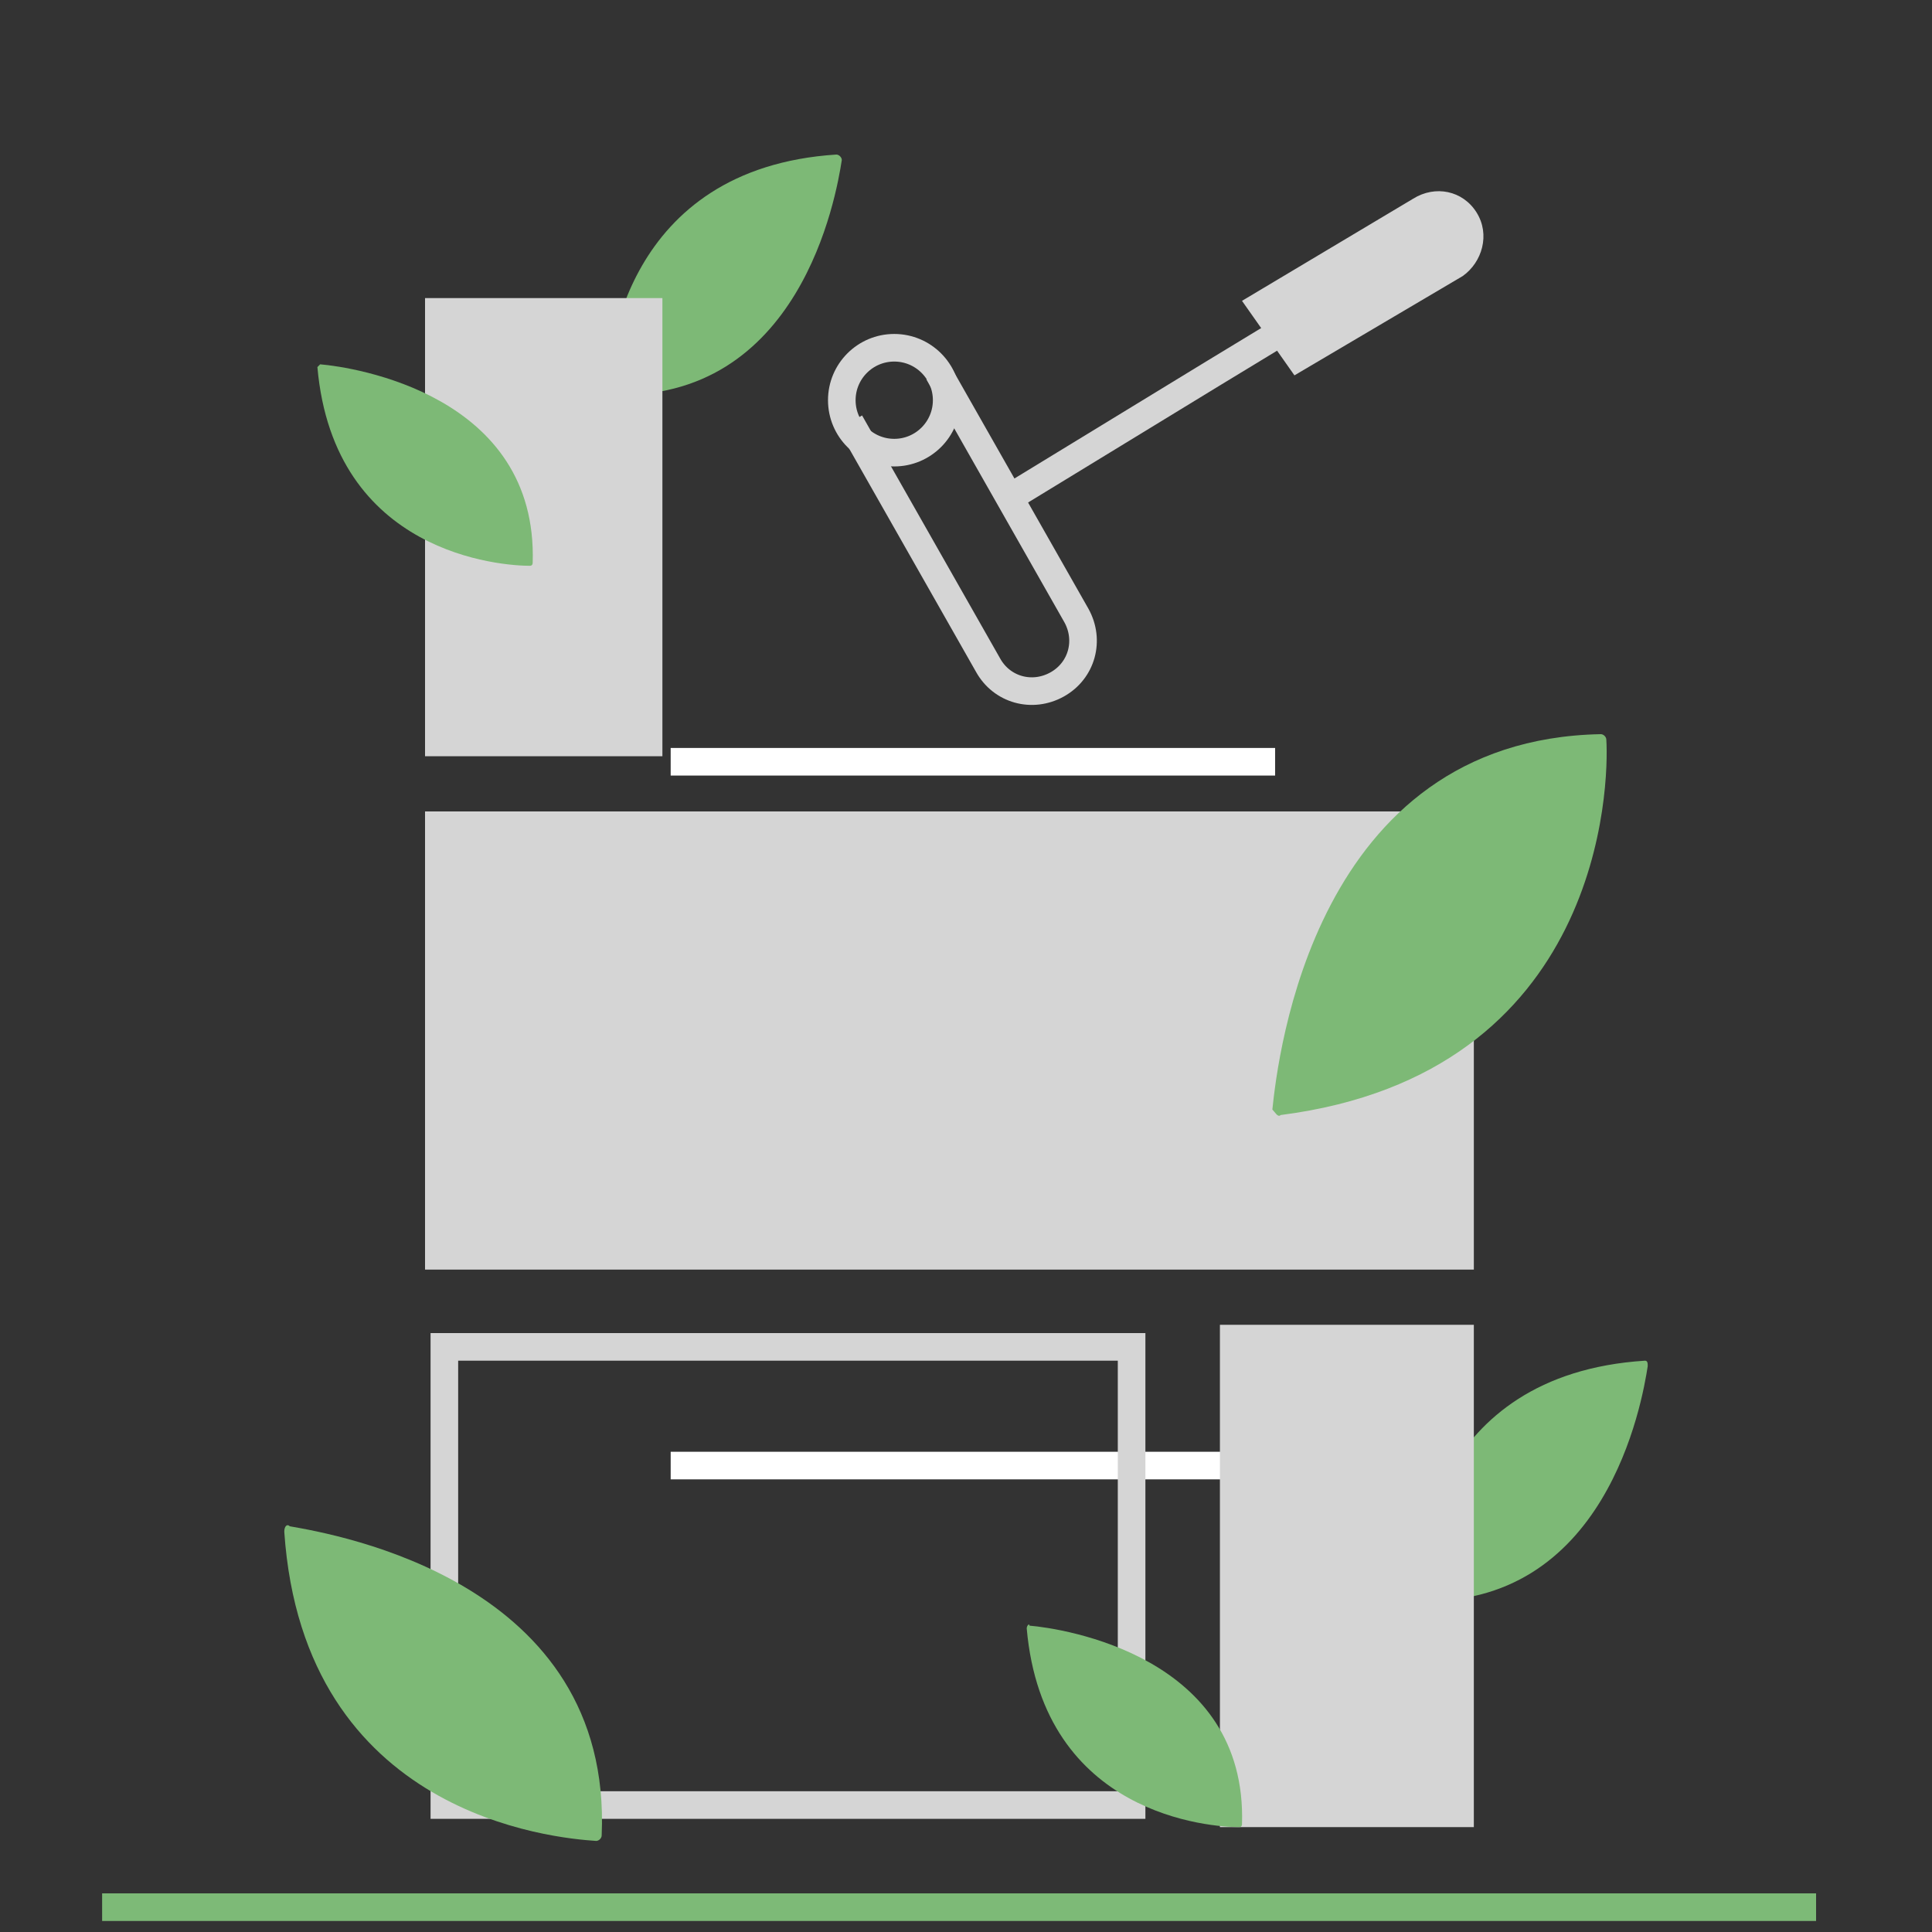 <?xml version="1.0" encoding="UTF-8"?> <svg xmlns="http://www.w3.org/2000/svg" xmlns:xlink="http://www.w3.org/1999/xlink" version="1.1" id="Livello_1" x="0px" y="0px" viewBox="0 0 70 70" style="enable-background:new 0 0 70 70;" xml:space="preserve"><rect x="0" y="0" width="70" height="70" fill="#333333" stroke="none"/> <style type="text/css"> .st0{clip-path:url(#SVGID_00000083056578524233841150000004004329981780498090_);fill:none;stroke:#7DBA77;stroke-miterlimit:10;} .st1{fill:none;stroke:#FFFFFF;stroke-miterlimit:10;} .st2{fill:#7DB976;} .st3{fill:#D5D5D5;} .st4{fill:none;stroke:#D5D5D5;stroke-miterlimit:10;} </style> <g> <g> <defs> <rect id="SVGID_1_" x="3.7" y="1.5" width="62.2" height="68.3"></rect> </defs> <clipPath id="SVGID_00000057870923954392240100000007387067691301940105_"> <use xlink:href="#SVGID_1_" style="overflow:visible;"></use> </clipPath> <line style="clip-path:url(#SVGID_00000057870923954392240100000007387067691301940105_);fill:none;stroke:#7DBA77;stroke-miterlimit:10;" x1="3.7" y1="69.1" x2="65.8" y2="69.1"></line> </g> </g> <g> <path class="st1" d="M24.3,53.1h21.9 M24.3,44.7h21.9 M24.3,36h21.9 M24.3,27.6h21.9"></path> <g> <path class="st2" d="M59.6,49.3c-7.8,0.5-8.3,7.4-8.4,8.5c0,0.1,0.1,0.2,0.1,0.2c6.9,0.3,8.2-7.2,8.4-8.5 C59.7,49.4,59.7,49.3,59.6,49.3"></path> <rect x="44.2" y="48" class="st3" width="9.2" height="18.2"></rect> <rect x="15.4" y="29.4" class="st3" width="38" height="16.6"></rect> <rect x="16.1" y="48.8" class="st4" width="24.9" height="16.6"></rect> <path class="st2" d="M30.3,5.6C22.6,6.1,22,13,22,14.1c0,0.1,0.1,0.2,0.1,0.2c6.9,0.3,8.2-7.2,8.4-8.5C30.5,5.7,30.4,5.6,30.3,5.6 "></path> <path class="st2" d="M46.4,40.4c11.7-1.5,11.9-12,11.8-13.6c0-0.1-0.1-0.2-0.2-0.2c-10.4,0.2-11.7,11.7-11.9,13.6 C46.2,40.3,46.3,40.5,46.4,40.4"></path> <rect x="15.4" y="10.8" class="st3" width="8.6" height="16.6"></rect> <path class="st2" d="M11.5,13.3c0.6,6.8,6.7,7.2,7.7,7.2c0.1,0,0.1-0.1,0.1-0.1c0.2-6.1-6.5-7.1-7.7-7.2 C11.6,13.2,11.5,13.3,11.5,13.3"></path> <path class="st2" d="M10.3,55.5c0.7,10.3,9.8,11.1,11.3,11.2c0.1,0,0.2-0.1,0.2-0.2c0.4-9.2-9.6-10.9-11.3-11.2 C10.4,55.2,10.3,55.3,10.3,55.5"></path> <path class="st2" d="M37.2,59c0.6,6.8,6.7,7.2,7.7,7.2c0.1,0,0.1-0.1,0.1-0.1c0.2-6.1-6.5-7.1-7.7-7.2 C37.3,58.8,37.2,58.9,37.2,59"></path> <polyline class="st4" points="36.3,18.2 44,13.5 52.4,8.4 "></polyline> <g> <path class="st3" d="M53.5,7.7c-0.5-0.8-1.5-1-2.3-0.5L45,10.9l1.9,2.7L53,10C53.7,9.5,54,8.5,53.5,7.7z"></path> </g> <path class="st4" d="M34,13.5l5,8.8c0.5,0.9,0.2,2-0.7,2.5v0c-0.9,0.5-2,0.2-2.5-0.7l-5-8.8"></path> <circle class="st4" cx="32.4" cy="14.5" r="1.9"></circle> </g> </g> </svg> 